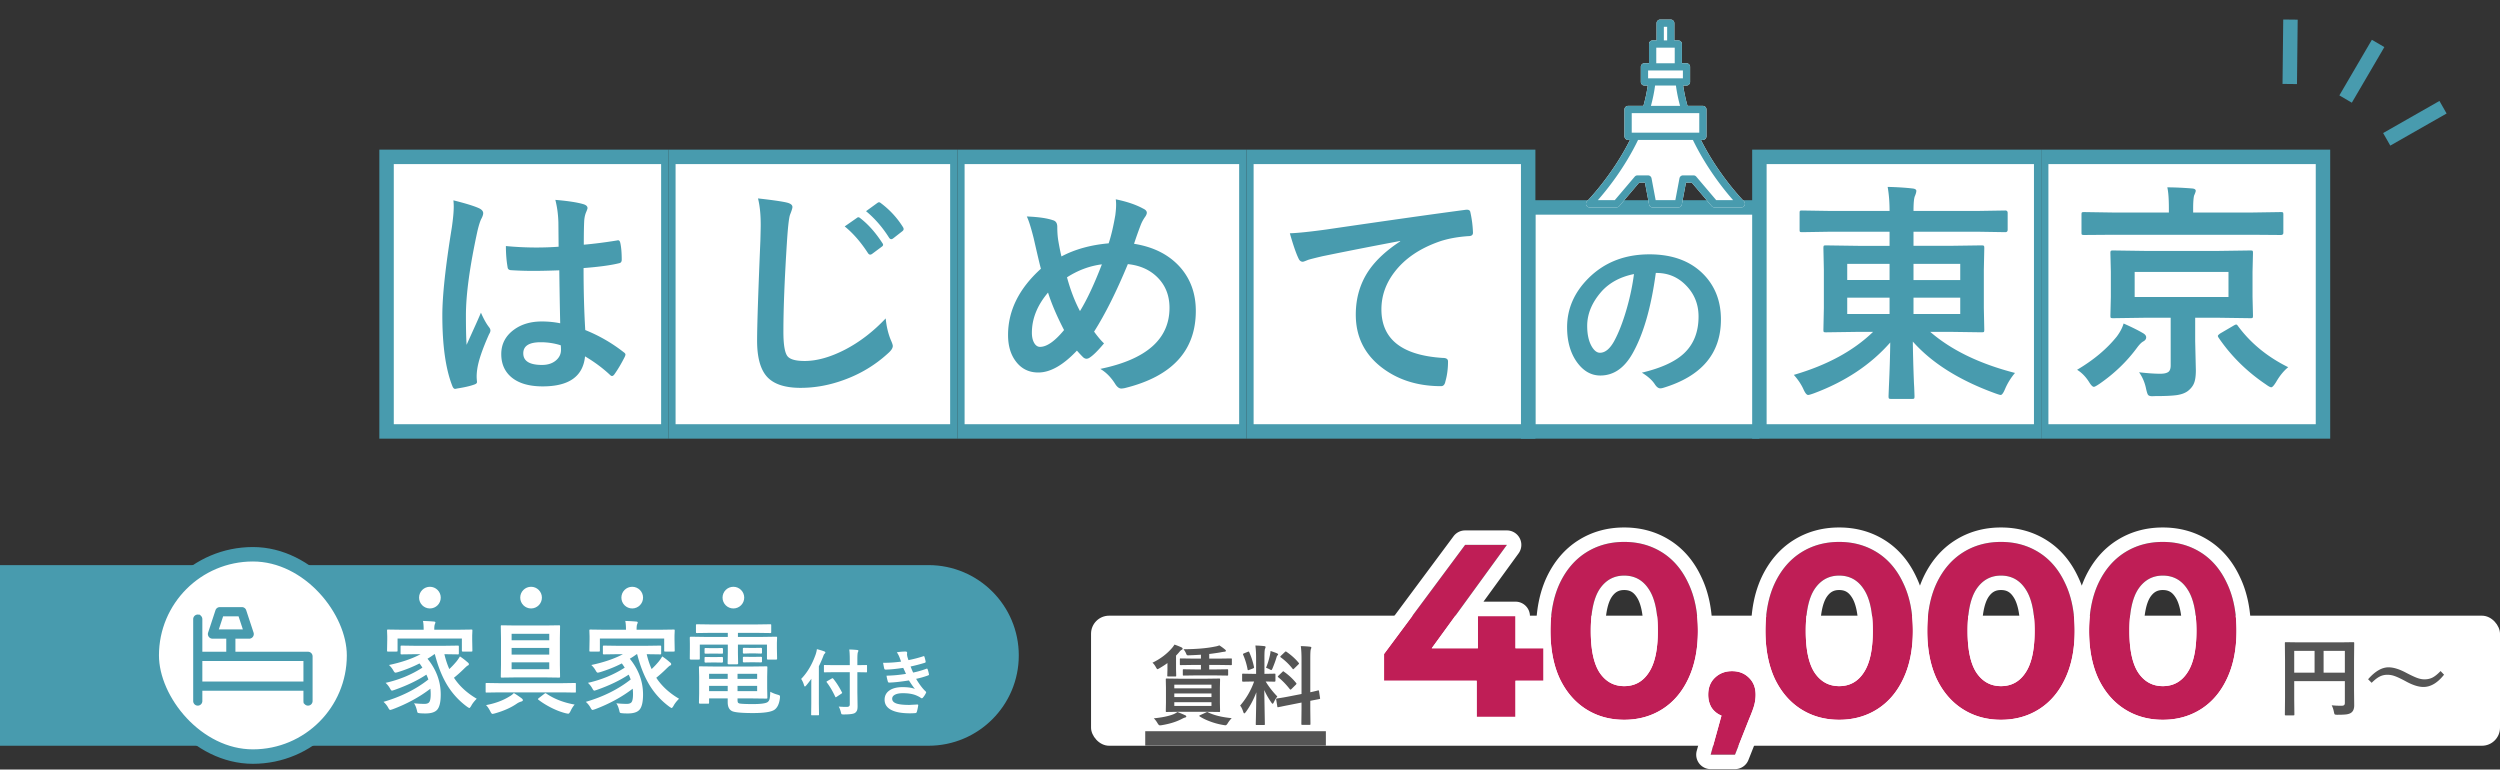 <svg width="692" height="213" viewBox="0 0 692 213" fill="none" xmlns="http://www.w3.org/2000/svg"><rect x="0" y="0" width="692" height="213" fill="#333333" stroke="none"/><rect x="302" y="170.421" width="390" height="36" rx="5" fill="#fff"/><path fill="#555" d="M317 202.4h50v4h-50z"/><path d="M427.24 188.425h-7.752v9.996h-10.744v-9.996h-25.636v-7.412l22.44-30.192h11.56L396.3 179.449h12.784v-8.908h10.404v8.908h7.752v8.976zm22.335 10.812c-3.944 0-7.457-.975-10.54-2.924-3.082-1.95-5.508-4.76-7.276-8.432-1.722-3.718-2.584-8.138-2.584-13.26 0-5.123.862-9.52 2.584-13.192 1.768-3.718 4.194-6.551 7.276-8.5 3.083-1.95 6.596-2.924 10.54-2.924 3.944 0 7.458.974 10.54 2.924 3.083 1.949 5.486 4.782 7.208 8.5 1.768 3.672 2.652 8.069 2.652 13.192 0 5.122-.884 9.542-2.652 13.26-1.722 3.672-4.125 6.482-7.208 8.432-3.082 1.949-6.596 2.924-10.54 2.924zm0-9.316c2.902 0 5.168-1.247 6.8-3.74 1.678-2.494 2.516-6.347 2.516-11.56 0-5.214-.838-9.067-2.516-11.56-1.632-2.494-3.898-3.74-6.8-3.74-2.856 0-5.122 1.246-6.8 3.74-1.632 2.493-2.448 6.346-2.448 11.56 0 5.213.816 9.066 2.448 11.56 1.678 2.493 3.944 3.74 6.8 3.74zm29.853-4.148c1.904 0 3.468.612 4.692 1.836 1.224 1.178 1.836 2.742 1.836 4.692 0 .906-.113 1.813-.34 2.72-.226.906-.725 2.266-1.496 4.08l-3.876 9.792h-6.732l2.992-10.812a5.853 5.853 0 01-2.72-2.176c-.634-1.043-.952-2.244-.952-3.604 0-1.95.612-3.514 1.836-4.692 1.27-1.224 2.856-1.836 4.76-1.836zm29.65 13.464c-3.944 0-7.457-.975-10.54-2.924-3.083-1.95-5.508-4.76-7.276-8.432-1.723-3.718-2.584-8.138-2.584-13.26 0-5.123.861-9.52 2.584-13.192 1.768-3.718 4.193-6.551 7.276-8.5 3.083-1.95 6.596-2.924 10.54-2.924 3.944 0 7.457.974 10.54 2.924 3.083 1.949 5.485 4.782 7.208 8.5 1.768 3.672 2.652 8.069 2.652 13.192 0 5.122-.884 9.542-2.652 13.26-1.723 3.672-4.125 6.482-7.208 8.432-3.083 1.949-6.596 2.924-10.54 2.924zm0-9.316c2.901 0 5.168-1.247 6.8-3.74 1.677-2.494 2.516-6.347 2.516-11.56 0-5.214-.839-9.067-2.516-11.56-1.632-2.494-3.899-3.74-6.8-3.74-2.856 0-5.123 1.246-6.8 3.74-1.632 2.493-2.448 6.346-2.448 11.56 0 5.213.816 9.066 2.448 11.56 1.677 2.493 3.944 3.74 6.8 3.74zm44.792 9.316c-3.944 0-7.457-.975-10.54-2.924-3.082-1.95-5.508-4.76-7.276-8.432-1.722-3.718-2.584-8.138-2.584-13.26 0-5.123.862-9.52 2.584-13.192 1.768-3.718 4.194-6.551 7.276-8.5 3.083-1.95 6.596-2.924 10.54-2.924 3.944 0 7.458.974 10.54 2.924 3.083 1.949 5.486 4.782 7.208 8.5 1.768 3.672 2.652 8.069 2.652 13.192 0 5.122-.884 9.542-2.652 13.26-1.722 3.672-4.125 6.482-7.208 8.432-3.082 1.949-6.596 2.924-10.54 2.924zm0-9.316c2.902 0 5.168-1.247 6.8-3.74 1.678-2.494 2.516-6.347 2.516-11.56 0-5.214-.838-9.067-2.516-11.56-1.632-2.494-3.898-3.74-6.8-3.74-2.856 0-5.122 1.246-6.8 3.74-1.632 2.493-2.448 6.346-2.448 11.56 0 5.213.816 9.066 2.448 11.56 1.678 2.493 3.944 3.74 6.8 3.74zm44.793 9.316c-3.944 0-7.458-.975-10.54-2.924-3.083-1.95-5.508-4.76-7.276-8.432-1.723-3.718-2.584-8.138-2.584-13.26 0-5.123.861-9.52 2.584-13.192 1.768-3.718 4.193-6.551 7.276-8.5 3.082-1.95 6.596-2.924 10.54-2.924 3.944 0 7.457.974 10.54 2.924 3.082 1.949 5.485 4.782 7.208 8.5 1.768 3.672 2.652 8.069 2.652 13.192 0 5.122-.884 9.542-2.652 13.26-1.723 3.672-4.126 6.482-7.208 8.432-3.083 1.949-6.596 2.924-10.54 2.924zm0-9.316c2.901 0 5.168-1.247 6.8-3.74 1.677-2.494 2.516-6.347 2.516-11.56 0-5.214-.839-9.067-2.516-11.56-1.632-2.494-3.899-3.74-6.8-3.74-2.856 0-5.123 1.246-6.8 3.74-1.632 2.493-2.448 6.346-2.448 11.56 0 5.213.816 9.066 2.448 11.56 1.677 2.493 3.944 3.74 6.8 3.74z" fill="#BF1E56"/><path fill-rule="evenodd" clip-rule="evenodd" d="M429.342 191.829a3.98 3.98 0 01-2.102.596h-3.752v5.996a4 4 0 01-4 4h-10.744a4 4 0 01-4-4v-5.996h-21.636a4 4 0 01-4-4v-7.412c0-.86.277-1.696.79-2.386l22.44-30.192a3.998 3.998 0 013.21-1.614h11.56a4.001 4.001 0 013.236 6.352l-9.717 13.368h8.861a4 4 0 014 4v4.908h1.694a56.898 56.898 0 01-.007-.828c0-5.56.934-10.567 2.963-14.891l.009-.019c2.05-4.31 4.95-7.76 8.75-10.163 3.775-2.387 8.041-3.543 12.678-3.543 4.637 0 8.904 1.156 12.678 3.543 3.803 2.405 6.683 5.858 8.687 10.172 2.078 4.328 3.035 9.339 3.035 14.901 0 3.262-.329 6.34-1.019 9.207 1.876-1.389 4.091-2.055 6.472-2.055 2.273 0 4.399.607 6.209 1.895-.649-2.821-.959-5.844-.959-9.047 0-5.56.934-10.567 2.963-14.891l.009-.019c2.049-4.31 4.949-7.76 8.75-10.163 3.774-2.387 8.041-3.543 12.678-3.543 4.637 0 8.903 1.156 12.678 3.543 3.803 2.405 6.682 5.858 8.687 10.172.371.774.707 1.57 1.008 2.388.293-.814.62-1.607.982-2.378l.009-.019c2.05-4.31 4.95-7.76 8.75-10.163 3.775-2.387 8.041-3.543 12.678-3.543 4.637 0 8.904 1.156 12.678 3.543 3.803 2.405 6.683 5.858 8.687 10.172.372.774.708 1.57 1.008 2.388.294-.814.62-1.607.982-2.378l.009-.019c2.05-4.31 4.95-7.76 8.751-10.163 3.774-2.387 8.041-3.543 12.678-3.543 4.636 0 8.903 1.156 12.677 3.543 3.803 2.405 6.683 5.858 8.687 10.172 2.078 4.328 3.036 9.339 3.036 14.901 0 5.572-.961 10.603-3.036 14.97-2.009 4.277-4.892 7.703-8.687 10.103-3.774 2.386-8.041 3.543-12.677 3.543-4.637 0-8.904-1.157-12.678-3.543-3.789-2.396-6.689-5.813-8.742-10.078l-.026-.053a28.647 28.647 0 01-.974-2.383 28.014 28.014 0 01-1.009 2.411c-2.009 4.277-4.891 7.703-8.686 10.103-3.774 2.386-8.041 3.543-12.678 3.543-4.637 0-8.903-1.157-12.678-3.543-3.788-2.396-6.688-5.813-8.742-10.078l-.025-.053a28.308 28.308 0 01-.974-2.383 28.014 28.014 0 01-1.009 2.411c-2.009 4.277-4.891 7.703-8.686 10.103-3.775 2.386-8.041 3.543-12.678 3.543-4.637 0-8.904-1.157-12.678-3.543-2.567-1.623-4.726-3.715-6.49-6.222a15.369 15.369 0 01-.413 2.519c-.305 1.219-.902 2.804-1.676 4.628l-3.857 9.746a4 4 0 01-3.72 2.528h-6.732a4 4 0 01-3.855-5.067l2.221-8.025a9.992 9.992 0 01-1.399-1.643 6.371 6.371 0 01-.112-.173c-.891-1.465-1.37-3.071-1.499-4.741-1.771 2.609-3.972 4.778-6.615 6.45-3.774 2.386-8.041 3.543-12.678 3.543-4.637 0-8.903-1.157-12.678-3.543-3.108-1.966-5.619-4.62-7.555-7.865zm1.898-5.154c.164.41.337.812.519 1.206 1.768 3.672 4.194 6.482 7.276 8.432 3.083 1.949 6.596 2.924 10.54 2.924 3.944 0 7.458-.975 10.54-2.924 3.083-1.95 5.486-4.76 7.208-8.432 1.768-3.718 2.652-8.138 2.652-13.26 0-5.123-.884-9.52-2.652-13.192-1.722-3.718-4.125-6.551-7.208-8.5-3.082-1.95-6.596-2.924-10.54-2.924-3.944 0-7.457.974-10.54 2.924-3.082 1.949-5.508 4.782-7.276 8.5-1.722 3.672-2.584 8.069-2.584 13.192 0 .451.007.897.02 1.337.037 1.204.123 2.368.26 3.491.32 2.633.915 5.041 1.785 7.226zm43.428.934c-1.224 1.178-1.836 2.742-1.836 4.692 0 1.36.318 2.561.952 3.604a5.853 5.853 0 002.72 2.176l-2.992 10.812h6.732l3.876-9.792c.771-1.814 1.27-3.174 1.496-4.08.227-.907.34-1.814.34-2.72 0-1.95-.612-3.514-1.836-4.692-1.224-1.224-2.788-1.836-4.692-1.836-1.904 0-3.49.612-4.76 1.836zm54.806-12.389c-.067 4.869-.949 9.089-2.648 12.661-1.723 3.672-4.125 6.482-7.208 8.432-3.083 1.949-6.596 2.924-10.54 2.924-3.944 0-7.457-.975-10.54-2.924-3.083-1.95-5.508-4.76-7.276-8.432-1.723-3.718-2.584-8.138-2.584-13.26 0-5.123.861-9.52 2.584-13.192 1.768-3.718 4.193-6.551 7.276-8.5 3.083-1.95 6.596-2.924 10.54-2.924 3.944 0 7.457.974 10.54 2.924 3.083 1.949 5.485 4.782 7.208 8.5 1.699 3.528 2.581 7.726 2.648 12.595a39.34 39.34 0 010 1.196zm4-.001c.065 4.869.925 9.09 2.58 12.662 1.768 3.672 4.194 6.482 7.276 8.432 3.083 1.949 6.596 2.924 10.54 2.924 3.944 0 7.458-.975 10.54-2.924 3.083-1.95 5.486-4.76 7.208-8.432 1.699-3.572 2.582-7.792 2.648-12.661a39.605 39.605 0 000-1.196c-.066-4.869-.949-9.067-2.648-12.595-1.722-3.718-4.125-6.551-7.208-8.5-3.082-1.95-6.596-2.924-10.54-2.924-3.944 0-7.457.974-10.54 2.924-3.082 1.949-5.508 4.782-7.276 8.5-1.655 3.528-2.515 7.726-2.58 12.594a59.012 59.012 0 000 1.196zm44.792 0c.065 4.869.925 9.09 2.581 12.662 1.768 3.672 4.193 6.482 7.276 8.432 3.082 1.949 6.596 2.924 10.54 2.924 3.944 0 7.457-.975 10.54-2.924 3.082-1.95 5.485-4.76 7.208-8.432 1.768-3.718 2.652-8.138 2.652-13.26 0-5.123-.884-9.52-2.652-13.192-1.723-3.718-4.126-6.551-7.208-8.5-3.083-1.95-6.596-2.924-10.54-2.924-3.944 0-7.458.974-10.54 2.924-3.083 1.949-5.508 4.782-7.276 8.5-1.656 3.528-2.516 7.726-2.581 12.594a59.157 59.157 0 000 1.196zm-158.778 4.23v-8.908h-10.404v8.908H396.3l20.808-28.628h-11.56l-22.44 30.192v7.412h25.636v9.996h10.744v-9.996h7.752v-8.976h-7.752zm-15.335-4h.931v-1.282l-.931 1.282zm48.875 8.541a1.02 1.02 0 00.028-.042c1.014-1.506 1.835-4.393 1.835-9.327 0-4.935-.821-7.821-1.835-9.328l-.028-.042c-.917-1.401-1.944-1.93-3.453-1.93-1.436 0-2.49.51-3.466 1.951-.987 1.522-1.782 4.424-1.782 9.349s.795 7.827 1.782 9.349c.976 1.44 2.03 1.951 3.466 1.951 1.509 0 2.536-.53 3.453-1.931zm59.503 0l.028-.042c1.013-1.506 1.835-4.393 1.835-9.327 0-4.935-.822-7.821-1.835-9.328l-.017-.025-.011-.017c-.917-1.401-1.945-1.93-3.453-1.93-1.437 0-2.49.51-3.467 1.951-.986 1.522-1.781 4.424-1.781 9.349s.795 7.827 1.781 9.349c.977 1.44 2.03 1.951 3.467 1.951 1.508 0 2.536-.53 3.453-1.931zm-10.253-20.929c1.677-2.494 3.944-3.74 6.8-3.74 2.901 0 5.168 1.246 6.8 3.74 1.677 2.493 2.516 6.346 2.516 11.56 0 5.213-.839 9.066-2.516 11.56-1.632 2.493-3.899 3.74-6.8 3.74-2.856 0-5.123-1.247-6.8-3.74-1.632-2.494-2.448-6.347-2.448-11.56 0-5.214.816-9.067 2.448-11.56zm55.045 20.929l.028-.042c1.014-1.506 1.835-4.393 1.835-9.327 0-4.935-.821-7.821-1.835-9.328l-.028-.042c-.917-1.401-1.944-1.93-3.453-1.93-1.436 0-2.49.51-3.466 1.951-.987 1.522-1.782 4.424-1.782 9.349s.795 7.826 1.782 9.348c.976 1.441 2.03 1.952 3.466 1.952 1.509 0 2.536-.53 3.453-1.931zm-10.253-20.929c1.678-2.494 3.944-3.74 6.8-3.74 2.902 0 5.168 1.246 6.8 3.74 1.678 2.493 2.516 6.346 2.516 11.56 0 5.213-.838 9.066-2.516 11.56-1.632 2.493-3.898 3.74-6.8 3.74-2.856 0-5.122-1.247-6.8-3.74-1.632-2.494-2.448-6.347-2.448-11.56 0-5.214.816-9.067 2.448-11.56zm55.055 20.915l.019-.028c1.013-1.506 1.835-4.393 1.835-9.327 0-4.935-.822-7.821-1.835-9.328-.01-.013-.019-.028-.028-.042-.917-1.401-1.945-1.93-3.453-1.93-1.437 0-2.491.51-3.467 1.951-.986 1.522-1.781 4.424-1.781 9.349s.795 7.826 1.781 9.348c.976 1.441 2.03 1.952 3.467 1.952 1.508 0 2.536-.53 3.453-1.931l.009-.014zm-10.262-20.915c1.677-2.494 3.944-3.74 6.8-3.74 2.901 0 5.168 1.246 6.8 3.74 1.677 2.493 2.516 6.346 2.516 11.56 0 5.213-.839 9.066-2.516 11.56-1.632 2.493-3.899 3.74-6.8 3.74-2.856 0-5.123-1.247-6.8-3.74-1.632-2.494-2.448-6.347-2.448-11.56 0-5.214.816-9.067 2.448-11.56zm-135.488 23.12c-1.632 2.493-3.898 3.74-6.8 3.74-2.856 0-5.122-1.247-6.8-3.74-1.632-2.494-2.448-6.347-2.448-11.56 0-5.214.816-9.067 2.448-11.56 1.678-2.494 3.944-3.74 6.8-3.74 2.902 0 5.168 1.246 6.8 3.74 1.678 2.493 2.516 6.346 2.516 11.56 0 5.213-.838 9.066-2.516 11.56z" fill="#fff"/><path d="M645.41 195.225c.836.086 1.738.129 2.707.129.375 0 .629-.07.762-.211.117-.117.176-.32.176-.609v-6h-14.016v5.109l.047 4.102c0 .133-.02.211-.059.234-.031.024-.105.036-.222.036h-2.098c-.117 0-.191-.016-.223-.047-.023-.024-.035-.098-.035-.223l.047-4.699v-10.278l-.047-4.722c0-.141.016-.227.047-.258.031-.023.106-.035.223-.035l3.258.047h12.164l3.234-.047c.133 0 .211.019.234.058.024.032.036.11.036.235l-.047 4.816v8.215l.047 4.16c0 .922-.258 1.586-.774 1.992-.312.25-.758.418-1.336.504-.555.078-1.41.117-2.566.117-.407 0-.649-.043-.727-.128-.07-.071-.14-.286-.211-.645-.14-.711-.347-1.328-.621-1.852zm3.645-15.07h-5.883v6.047h5.883v-6.047zm-14.016 6.047h5.637v-6.047h-5.637v6.047zm26.109-1.488c1.368 0 2.993.504 4.875 1.511 1.375.719 2.418 1.204 3.129 1.454.688.242 1.332.363 1.934.363.859 0 1.617-.172 2.273-.516.664-.351 1.395-.945 2.192-1.781l.961 1.008c-1.789 2.265-3.692 3.398-5.707 3.398-1.36 0-2.985-.519-4.875-1.558-1.328-.719-2.356-1.203-3.082-1.453a5.939 5.939 0 00-1.981-.364c-.82 0-1.555.172-2.203.516-.641.328-1.371.898-2.191 1.711l-.985-.985c1.922-2.203 3.809-3.304 5.66-3.304zm-327.007 3.152l3.316-.047c.125 0 .199.016.223.047.023.031.035.102.035.211l-.047 2.355v4.032l.047 2.355c0 .117-.016.192-.047.223-.023.023-.094.035-.211.035l-3.316-.047h-7.852l-3.328.047c-.133 0-.211-.016-.234-.047-.024-.031-.036-.101-.036-.211l.047-2.355v-4.032l-.047-2.355c0-.125.016-.199.047-.223.032-.023.106-.035.223-.035l3.328.047h7.852zm1.195 7.535v-1.031h-10.289v1.031h10.289zm-10.289-2.449h10.289v-1.008h-10.289v1.008zm0-3.434v1.008h10.289v-1.008h-10.289zm5.742-2.566l-3.129.047c-.125 0-.199-.02-.222-.059-.024-.031-.036-.105-.036-.222v-1.196c0-.132.016-.211.047-.234.031-.023.102-.035.211-.035l3.129.047h1.629v-1.243h-2.309l-3.257.047c-.125 0-.204-.015-.235-.047-.023-.031-.035-.101-.035-.21v-1.336c0-.125.016-.2.047-.223.031-.023.105-.035.223-.035l3.257.047h2.309v-1.078a91.136 91.136 0 01-3.223.164c-.133.007-.23.011-.293.011-.195 0-.324-.035-.386-.105-.047-.047-.114-.176-.2-.387a4.267 4.267 0 00-.726-1.195c3.562-.024 6.441-.266 8.637-.727.476-.07.902-.187 1.277-.351.594.375 1.129.765 1.605 1.172.149.125.223.238.223.339 0 .149-.152.235-.457.258-.25.024-.57.074-.961.153-.68.132-1.746.289-3.199.468v1.278h2.765l3.235-.047c.133 0 .211.015.234.047.024.031.035.101.035.211v1.336c0 .125-.015.199-.046.222-.032.024-.106.035-.223.035l-3.235-.047h-2.765v1.243h1.851l3.118-.047c.132 0 .211.015.234.047.023.031.035.105.035.222v1.196c0 .132-.015.214-.047.246-.031.023-.105.035-.222.035l-3.118-.047h-5.777zm-5.695-8.531c.648.219 1.289.472 1.922.761.226.11.339.239.339.387 0 .125-.128.246-.386.363-.117.055-.332.278-.645.668-.25.29-.515.579-.797.868v3.761l.047 1.735c0 .133-.015.215-.047.246-.031.023-.101.035-.211.035h-1.921c-.141 0-.227-.016-.258-.047-.024-.031-.035-.109-.035-.234l.046-1.535v-1.899c-.64.477-1.375.953-2.203 1.43-.304.18-.488.269-.55.269-.102 0-.254-.191-.457-.574-.297-.539-.61-.945-.938-1.219 2.172-1.046 3.98-2.41 5.426-4.089.219-.25.441-.559.668-.926zm.82 18.668a28.36 28.36 0 012.109.879c.227.093.34.214.34.363 0 .141-.121.238-.363.293-.172.031-.5.176-.984.433-1.524.774-3.348 1.333-5.473 1.676a2.31 2.31 0 01-.504.047c-.172 0-.363-.168-.574-.504-.375-.648-.742-1.129-1.102-1.441 2.297-.227 4.106-.602 5.426-1.125.375-.149.75-.356 1.125-.621zm8.496.093c1.594.797 3.77 1.333 6.528 1.606-.43.43-.813.926-1.149 1.488-.203.321-.394.481-.574.481-.11 0-.297-.024-.563-.071a19.54 19.54 0 01-3.656-.972c-1.141-.422-2.101-.883-2.883-1.383-.101-.063-.152-.121-.152-.176 0-.062.086-.133.258-.211l1.617-.738c.148-.078.254-.117.316-.117.055 0 .141.031.258.093zm13.078-18.503c.867.023 1.68.078 2.438.164.258.023.386.105.386.246 0 .109-.05.277-.152.504-.109.218-.164 1.023-.164 2.414v4.511h.188l2.589-.046c.133 0 .211.015.235.046.023.032.035.106.035.223v1.699c0 .164-.09.246-.27.246l-2.437-.046a22.792 22.792 0 003.234 4.148c-.343.414-.664.941-.961 1.582-.14.289-.254.434-.339.434-.086 0-.211-.122-.375-.364-.813-1.172-1.461-2.316-1.946-3.433l.164 9.41c0 .125-.019.203-.058.234-.032.024-.106.035-.223.035h-1.98c-.125 0-.2-.015-.223-.046-.024-.032-.035-.106-.035-.223a671.486 671.486 0 00.164-8.801c-.75 2.008-1.719 3.828-2.906 5.461-.204.258-.348.387-.434.387-.102 0-.195-.137-.281-.41-.258-.789-.547-1.372-.867-1.747a20.693 20.693 0 003.867-6.667h-.434l-2.613.046c-.18 0-.27-.082-.27-.246v-1.699c0-.133.016-.211.047-.234.031-.024.106-.035.223-.035l2.613.046h.985v-4.453c0-1.297-.067-2.425-.2-3.386zm9.106 14.132l3.668-.714v-9.61c0-1.515-.067-2.73-.2-3.644.938.023 1.79.078 2.555.164.242.031.363.121.363.269 0 .063-.05.223-.152.481-.094.226-.14 1.113-.14 2.66v9.199a40.281 40.281 0 001.582-.363c.078-.016.21-.051.398-.106.086-.015.144-.027.176-.035a.671.671 0 01.129-.023c.062 0 .109.086.14.258l.282 1.875c.007.062.011.101.011.117 0 .086-.082.14-.246.164a14.81 14.81 0 01-.762.152c-.554.102-1.125.211-1.71.328v2.239l.046 4.148c0 .125-.015.203-.046.234-.032.024-.106.036-.223.036h-1.992c-.125 0-.2-.02-.223-.059-.023-.024-.035-.094-.035-.211l.047-4.125v-1.781l-3.293.656c-.899.172-1.676.328-2.332.469a13.496 13.496 0 00-.762.152.781.781 0 01-.152.024c-.094 0-.149-.071-.164-.211l-.305-1.899a.967.967 0 01-.024-.164c0-.07.079-.121.235-.152.039-.008.191-.032.457-.071a52.853 52.853 0 002.672-.457zm-1.16-6.855a16.053 16.053 0 013.316 3.07c.078.102.117.176.117.223 0 .055-.062.148-.187.281l-1.184 1.172c-.133.125-.226.188-.281.188-.047 0-.113-.047-.199-.141-1.032-1.313-2.086-2.399-3.164-3.258-.11-.117-.164-.184-.164-.199 0-.047.062-.133.187-.258l1.102-1.055c.109-.117.183-.175.222-.175.039 0 .117.05.235.152zm.644-5.555c1.399.977 2.527 1.996 3.387 3.059.07.07.105.137.105.199 0 .063-.058.148-.175.258l-1.149 1.125c-.148.14-.246.211-.293.211-.047 0-.101-.047-.164-.141a16.439 16.439 0 00-3.269-3.152c-.086-.055-.129-.113-.129-.176 0-.078.058-.168.175-.269l1.055-1.008c.141-.125.231-.188.27-.188.047 0 .109.028.187.082zm-5.637 4.442c.477-1.18.844-2.387 1.102-3.621.078-.375.129-.719.152-1.032.953.321 1.559.543 1.817.668.179.094.269.192.269.293 0 .11-.047.188-.14.235-.118.078-.215.257-.293.539-.25.859-.618 1.875-1.102 3.047-.141.335-.262.503-.363.503-.078 0-.238-.074-.481-.222a6.707 6.707 0 00-.961-.41zm-4.629-4.266a19.843 19.843 0 011.29 4.031.532.532 0 01.023.129c0 .117-.109.219-.328.305l-1.031.387a1.167 1.167 0 01-.293.082c-.071 0-.118-.079-.141-.235a18.484 18.484 0 00-1.219-4.008.543.543 0 01-.047-.187c0-.086.102-.168.305-.246l1.008-.41a.708.708 0 01.234-.071c.063 0 .129.075.199.223z" fill="#555"/><path d="M282 181.421c0 13.807-11.193 25-25 25H0v-50h257c13.807 0 25 11.193 25 25z" fill="#489BAE"/><path d="M106.148 194.272c4.84-1.412 8.983-3.477 12.428-6.193-.219-.592-.405-1.039-.56-1.34-2.425 1.604-5.373 3.017-8.846 4.238-.392.128-.615.192-.67.192-.146 0-.324-.196-.533-.588a6.221 6.221 0 00-1.231-1.572c3.692-.821 7.087-2.22 10.186-4.198-.328-.528-.597-.92-.807-1.175-1.814.938-3.819 1.745-6.015 2.42-.319.091-.534.136-.643.136-.155 0-.324-.155-.506-.465a6.163 6.163 0 00-1.285-1.654c3.491-.738 6.412-1.736 8.764-2.994h-1.463l-3.746.055c-.164 0-.265-.023-.301-.069-.027-.036-.041-.123-.041-.259v-1.764c0-.164.023-.264.068-.301.037-.027.128-.041.274-.041l3.746.055h7.957l3.773-.055c.146 0 .237.018.274.055.027.045.041.141.041.287v1.764c0 .154-.019.25-.055.287-.036.027-.123.041-.26.041l-3.691-.055c.374 1.559.829 2.93 1.367 4.115a22.812 22.812 0 001.736-1.818c.374-.41.775-.971 1.203-1.682a18.609 18.609 0 012.051 1.572c.283.201.424.388.424.561 0 .201-.123.342-.369.424-.119.045-.529.415-1.23 1.107a35.712 35.712 0 01-2.53 2.242c1.495 2.288 3.596 4.225 6.303 5.811-.684.684-1.185 1.326-1.504 1.928-.246.428-.433.642-.561.642-.045 0-.241-.114-.587-.341a20.864 20.864 0 01-5.92-6.686c-1.222-2.169-2.229-4.794-3.022-7.875h-.137c-.601.447-1.235.866-1.9 1.258 2.443 2.998 3.664 6.303 3.664 9.912 0 2.096-.342 3.514-1.025 4.252-.611.656-1.677.984-3.199.984-.638 0-1.126-.018-1.463-.054-.392-.028-.625-.082-.698-.165-.063-.063-.127-.259-.191-.587-.219-.894-.492-1.564-.82-2.01.984.109 1.955.164 2.912.164.674 0 1.125-.182 1.353-.547.237-.383.356-1.098.356-2.146 0-.529-.028-1.03-.082-1.504-3.045 2.324-6.526 4.22-10.446 5.687-.392.128-.615.192-.67.192-.164 0-.35-.206-.56-.616a5.742 5.742 0 00-1.313-1.627zm20.604-19.961l3.705-.054c.146 0 .232.018.26.054.027.037.041.123.041.26l-.055 1.34v1.148l.055 2.995c0 .145-.018.232-.055.259-.036.028-.118.041-.246.041h-2.297c-.155 0-.246-.018-.273-.054-.028-.037-.041-.119-.041-.246v-3.309h-17.801v3.309c0 .145-.018.232-.055.259-.036.028-.123.041-.26.041h-2.296c-.146 0-.233-.018-.26-.054-.028-.037-.041-.119-.041-.246l.055-2.995v-.929l-.055-1.559c0-.155.018-.246.055-.273.036-.028.118-.041.246-.041l3.705.054h6.125v-.054c0-1.039-.064-1.832-.192-2.379 1.048.027 2.056.082 3.022.164.282.027.424.109.424.246 0 .082-.06.269-.178.561-.091.255-.137.724-.137 1.408v.054h6.549zm24.186-1.175l3.787-.055c.145 0 .232.018.259.055.028.036.041.118.041.246l-.054 3.254v7.369l.054 3.213c0 .155-.018.25-.054.287-.028.036-.11.054-.246.054l-3.787-.054h-8.204l-3.814.054c-.146 0-.232-.018-.26-.054-.027-.046-.041-.142-.041-.287l.055-3.213v-7.369l-.055-3.254c0-.146.018-.233.055-.26.036-.027.118-.041.246-.041l3.814.055h8.204zm1.093 12.099v-1.9h-10.418v1.9h10.418zm-10.418-4.033h10.418v-1.846h-10.418v1.846zm10.418-5.77h-10.418v1.792h10.418v-1.792zm-13.836 16.215l-3.5.055c-.136 0-.218-.018-.246-.055-.018-.027-.027-.109-.027-.246v-2.051c0-.145.014-.232.041-.259.027-.028.105-.041.232-.041l3.5.054h17.418l3.5-.054c.146 0 .233.018.26.054.018.028.027.11.027.246v2.051c0 .146-.013.233-.041.26-.027.027-.109.041-.246.041l-3.5-.055h-17.418zm13.057.356c2.178 1.476 4.781 2.484 7.807 3.021a7.636 7.636 0 00-1.121 1.778c-.247.501-.461.752-.643.752-.055 0-.269-.037-.643-.11-1.358-.328-2.802-.888-4.334-1.681-1.239-.648-2.324-1.331-3.254-2.051-.109-.082-.164-.146-.164-.192 0-.054.092-.159.274-.314l1.49-1.149c.146-.118.255-.177.328-.177.064 0 .151.041.26.123zm-9.023-.164c.601.355 1.294.82 2.078 1.394.282.21.423.397.423.561 0 .182-.15.314-.451.396a4.31 4.31 0 00-1.121.506c-1.631 1.149-3.691 2.074-6.179 2.776-.347.091-.566.136-.657.136-.182 0-.387-.241-.615-.724-.41-.793-.802-1.363-1.176-1.709 2.552-.474 4.744-1.29 6.576-2.448a4.496 4.496 0 001.122-.888zm19.919 2.433c4.84-1.412 8.983-3.477 12.428-6.193-.219-.592-.405-1.039-.56-1.34-2.425 1.604-5.373 3.017-8.846 4.238-.392.128-.615.192-.67.192-.146 0-.324-.196-.533-.588a6.221 6.221 0 00-1.231-1.572c3.692-.821 7.087-2.22 10.186-4.198-.328-.528-.597-.92-.807-1.175-1.814.938-3.819 1.745-6.015 2.42-.319.091-.534.136-.643.136-.155 0-.324-.155-.506-.465a6.163 6.163 0 00-1.285-1.654c3.491-.738 6.412-1.736 8.764-2.994h-1.463l-3.746.055c-.164 0-.265-.023-.301-.069-.027-.036-.041-.123-.041-.259v-1.764c0-.164.023-.264.068-.301.037-.027.128-.041.274-.041l3.746.055h7.957l3.773-.055c.146 0 .237.018.274.055.027.045.041.141.041.287v1.764c0 .154-.019.25-.055.287-.036.027-.123.041-.26.041l-3.691-.055c.374 1.559.829 2.93 1.367 4.115a22.812 22.812 0 001.736-1.818c.374-.41.775-.971 1.203-1.682a18.609 18.609 0 012.051 1.572c.283.201.424.388.424.561 0 .201-.123.342-.369.424-.119.045-.529.415-1.23 1.107a35.712 35.712 0 01-2.53 2.242c1.495 2.288 3.596 4.225 6.303 5.811-.684.684-1.185 1.326-1.504 1.928-.246.428-.433.642-.561.642-.045 0-.241-.114-.587-.341a20.864 20.864 0 01-5.92-6.686c-1.222-2.169-2.229-4.794-3.022-7.875h-.137c-.601.447-1.235.866-1.9 1.258 2.443 2.998 3.664 6.303 3.664 9.912 0 2.096-.342 3.514-1.025 4.252-.611.656-1.677.984-3.199.984-.638 0-1.126-.018-1.463-.054-.392-.028-.625-.082-.698-.165-.063-.063-.127-.259-.191-.587-.219-.894-.492-1.564-.82-2.01.984.109 1.955.164 2.912.164.674 0 1.125-.182 1.353-.547.237-.383.356-1.098.356-2.146 0-.529-.028-1.03-.082-1.504-3.045 2.324-6.526 4.22-10.446 5.687-.392.128-.615.192-.67.192-.164 0-.35-.206-.56-.616a5.742 5.742 0 00-1.313-1.627zm20.604-19.961l3.705-.054c.146 0 .232.018.26.054.027.037.041.123.041.26l-.055 1.34v1.148l.055 2.995c0 .145-.018.232-.055.259-.036.028-.118.041-.246.041h-2.297c-.155 0-.246-.018-.273-.054-.028-.037-.041-.119-.041-.246v-3.309h-17.801v3.309c0 .145-.018.232-.055.259-.036.028-.123.041-.26.041h-2.296c-.146 0-.233-.018-.26-.054-.028-.037-.041-.119-.041-.246l.055-2.995v-.929l-.055-1.559c0-.155.018-.246.055-.273.036-.028.118-.041.246-.041l3.705.054h6.125v-.054c0-1.039-.064-1.832-.192-2.379 1.048.027 2.056.082 3.022.164.282.027.424.109.424.246 0 .082-.06.269-.178.561-.091.255-.137.724-.137 1.408v.054h6.549zm24.951 10.186l4.389-.055c.155 0 .246.023.273.069.028.036.041.123.041.259l-.054 2.557v3.186l.054 2.556c0 .137-.018.224-.054.26-.028.027-.114.041-.26.041l-4.389-.055h-3.555v.424c0 .374.046.624.137.752.073.091.205.169.397.233.574.109 1.813.164 3.718.164 2.261 0 3.633-.196 4.116-.588.255-.21.423-.483.505-.821.092-.373.155-1.043.192-2.009a8.895 8.895 0 001.996.806c.319.091.515.169.588.233.073.063.109.182.109.355 0 .073-.009.205-.027.397-.191 1.604-.72 2.688-1.586 3.254-.93.574-2.876.861-5.838.861-2.862 0-4.73-.151-5.605-.451-.948-.338-1.422-1.194-1.422-2.571v-1.039h-5.155v1.149c0 .146-.018.237-.054.273-.028.028-.114.041-.26.041h-2.215c-.182 0-.273-.105-.273-.314l.054-2.571v-4.511l-.054-2.612c0-.155.018-.25.054-.287.028-.027.101-.041.219-.041l4.211.055h9.748zm1.873 6.809v-1.463h-5.428v1.463h5.428zm0-4.799h-5.428v1.408h5.428v-1.408zm-13.303 4.799h5.155v-1.463h-5.155v1.463zm0-3.391h5.155v-1.408h-5.155v1.408zm.506-12.742l-3.8.054c-.165 0-.265-.018-.301-.054-.028-.037-.041-.119-.041-.246v-1.832c0-.146.023-.233.068-.26.037-.028.128-.041.274-.041l3.8.055h12.551l3.842-.055c.146 0 .232.018.26.055.027.036.041.118.041.246v1.832c0 .145-.019.232-.055.259-.036.028-.119.041-.246.041l-3.842-.054h-5.072v1.121h6.863l3.664-.055c.155 0 .246.018.274.055.027.036.041.123.041.26l-.055 1.394v1.463l.055 2.857c0 .146-.019.233-.055.26-.037.028-.123.041-.26.041h-2.174c-.155 0-.246-.018-.273-.054-.027-.037-.041-.119-.041-.247v-3.841h-8.039v2.379l.054 2.802c0 .183-.1.274-.3.274h-2.297c-.21 0-.315-.091-.315-.274l.055-2.802v-2.379h-7.752v3.841c0 .146-.018.233-.055.26-.036.028-.123.041-.259.041h-2.174c-.192 0-.287-.1-.287-.301l.027-2.857v-1.23l-.027-1.627c0-.21.091-.315.273-.315l3.678.055h6.576v-1.121h-4.676zm13.836 4.142c.201 0 .301.087.301.26v1.094c0 .164-.1.246-.301.246l-1.654-.055h-1.367l-1.655.055c-.209 0-.314-.091-.314-.274v-1.093c0-.155.105-.233.314-.233l1.655.028h1.367l1.654-.028zm0 2.475c.201 0 .301.082.301.246v1.094c0 .146-.1.219-.301.219l-1.654-.028h-1.367l-1.655.028c-.209 0-.314-.073-.314-.219v-1.121c0-.146.105-.219.314-.219l1.655.027h1.367l1.654-.027zm-10.814-2.42c.209 0 .314.087.314.26v1.121c0 .127-.105.191-.314.191l-1.559-.027h-1.353l-1.559.027c-.21 0-.314-.073-.314-.218v-1.122c0-.155.104-.232.314-.232l1.559.041h1.353l1.559-.041zm0 2.475c.209 0 .314.082.314.246v1.066c0 .164-.105.246-.314.246l-1.559-.027h-1.353l-1.559.027c-.21 0-.314-.082-.314-.246v-1.094c0-.145.104-.218.314-.218l1.559.027h1.353l1.559-.027zM231 186.059l-2.725.04c-.104 0-.166-.014-.185-.04-.02-.026-.029-.084-.029-.175v-1.582c0-.111.013-.176.039-.196.026-.019.084-.029.175-.029l2.725.039h4.219v-1.504c0-1.269-.049-2.213-.147-2.832.834.02 1.569.065 2.207.137.215.019.323.091.323.215 0 .078-.049.224-.147.439-.091.228-.137.889-.137 1.983v1.562l2.461-.039c.104 0 .166.013.186.039.019.026.029.088.029.186v1.582c0 .104-.013.166-.039.185-.026.02-.085.03-.176.03l-2.461-.04v5.538l.059 3.847c0 .541-.052.941-.156 1.201a1.652 1.652 0 01-.508.655c-.378.306-1.442.459-3.193.459-.326 0-.521-.033-.586-.098-.052-.052-.111-.225-.176-.518-.176-.69-.378-1.211-.606-1.562a24.74 24.74 0 001.953.088c.137 0 .254-.003.352-.01.508 0 .762-.221.762-.664v-8.936H231zm-9.238 1.866c1.692-1.732 3.034-4.001 4.023-6.807.169-.521.28-.999.332-1.436.873.222 1.546.427 2.022.616.215.078.322.179.322.302 0 .111-.075.232-.225.362-.13.11-.263.377-.4.801a33.39 33.39 0 01-1.172 2.656v10.322l.039 3.018c0 .104-.013.169-.039.195-.026.02-.088.029-.185.029h-1.739c-.104 0-.166-.013-.185-.039-.02-.026-.03-.088-.03-.185l.039-3.018V190.2c0-1.003.007-1.774.02-2.314-.417.605-.898 1.23-1.445 1.875-.15.175-.264.263-.342.263-.078 0-.156-.107-.235-.322a6.012 6.012 0 00-.8-1.777zm7.09.957c-.053-.072-.079-.124-.079-.157 0-.045.075-.113.225-.205l1.26-.722a.404.404 0 01.176-.069c.045 0 .114.043.205.127.885 1.094 1.692 2.364 2.422 3.809a.262.262 0 01.048.127c0 .058-.078.133-.234.224l-1.299.87c-.124.078-.205.117-.244.117-.046 0-.098-.062-.156-.186-.742-1.575-1.517-2.887-2.324-3.935zm20.566-5.742a29.02 29.02 0 00-.479-1.299c-.221-.528-.455-.954-.703-1.28a14.43 14.43 0 012.422-.214c.293 0 .44.12.44.361l-.039.381c0 .104.026.302.078.595.104.372.211.717.322 1.036a34.362 34.362 0 004.082-1.055.438.438 0 01.166-.049c.078 0 .133.049.166.147.137.416.251.862.342 1.337.006.027.01.049.01.069 0 .15-.082.247-.245.293a46.611 46.611 0 01-3.925 1.025c.188.508.423 1.068.703 1.68a24.515 24.515 0 003.642-1.045.449.449 0 01.176-.049c.085 0 .147.059.186.176.123.306.244.745.361 1.318.013.059.02.108.02.147 0 .091-.062.163-.186.215-1.029.39-2.155.716-3.379.976.931 1.556 1.804 2.708 2.617 3.457.111.098.166.186.166.264a.52.52 0 01-.068.215 5.749 5.749 0 01-.82 1.25c-.111.13-.215.195-.313.195-.071 0-.166-.039-.283-.117-.228-.182-.622-.397-1.182-.645-.989-.429-2.243-.644-3.759-.644-.997 0-1.762.153-2.295.459-.456.267-.684.621-.684 1.064 0 .664.466 1.13 1.397 1.397.748.215 1.871.322 3.369.322l2.197-.117c.163 0 .244.068.244.205v.058c-.13.795-.264 1.4-.4 1.817-.059.182-.199.283-.42.303-.462.039-.944.058-1.446.058-2.454 0-4.28-.364-5.478-1.094-1.042-.631-1.563-1.52-1.563-2.666 0-1.152.495-2.041 1.485-2.666.872-.546 2.031-.82 3.476-.82 1.511 0 2.657.169 3.438.508-.449-.534-1.003-1.322-1.66-2.363-2.344.364-4.17.563-5.479.595-.182 0-.303-.094-.361-.283-.189-.638-.309-1.182-.361-1.631a37.537 37.537 0 005.38-.498l-.38-.84a61.575 61.575 0 00-.381-.82c-1.999.3-3.617.459-4.854.479-.228 0-.361-.095-.4-.284-.046-.156-.153-.69-.322-1.601 1.516.019 3.177-.088 4.98-.322z" fill="#fff"/><circle cx="119" cy="165.421" r="3" fill="#fff"/><circle cx="147" cy="165.421" r="3" fill="#fff"/><circle cx="175" cy="165.421" r="3" fill="#fff"/><circle cx="203" cy="165.421" r="3" fill="#fff"/><rect x="42" y="153.421" width="56" height="56" rx="28" fill="#fff" stroke="#489BAE" stroke-width="4"/><mask id="mask0_1501_21180" style="mask-type:alpha" maskUnits="userSpaceOnUse" x="49" y="160" width="42" height="43"><path fill="#D9D9D9" d="M49 160.421h42v42H49z"/></mask><g mask="url(#mask0_1501_21180)"><path d="M85.257 180.653H64.914v-4.119h4.068a1.012 1.012 0 00.826-.428 1.034 1.034 0 00.14-.927L67.913 169a1.011 1.011 0 00-.965-.704h-6.103a1.01 1.01 0 00-.595.194 1.028 1.028 0 00-.37.51l-2.035 6.179a1.04 1.04 0 00.14.927 1.013 1.013 0 00.825.428h4.07v4.119h-7.121v-9.268c0-.273-.107-.535-.298-.728a1.012 1.012 0 00-.72-.302c-.269 0-.528.109-.718.302a1.035 1.035 0 00-.298.728v22.656c0 .273.107.535.297.728a1.012 1.012 0 001.439 0 1.04 1.04 0 00.298-.728v-3.089H84.24v3.089c0 .273.107.535.298.728a1.012 1.012 0 001.438 0c.191-.193.299-.455.299-.728v-12.358a1.042 1.042 0 00-.298-.728 1.014 1.014 0 00-.72-.302zm-23.679-10.298h4.637l1.356 4.12h-7.35l1.357-4.12zm-5.819 18.537v-6.179H84.24v6.179H55.76z" fill="#489BAE" stroke="#489BAE" stroke-width=".5"/></g><path d="M105 41.42h80v80.001h-80v-80z" fill="#489BAE"/><path d="M109 45.42h74v72.001h-74v-72z" fill="#fff"/><path d="M185 41.42h80v80.001h-80v-80z" fill="#489BAE"/><path d="M187 45.42h76v72.001h-76v-72z" fill="#fff"/><path d="M265 41.42h80v80.001h-80v-80z" fill="#489BAE"/><path d="M267 45.42h76v72.001h-76v-72z" fill="#fff"/><path d="M485 41.42h80v80.001h-80v-80z" fill="#489BAE"/><path d="M489 45.42h74v72.001h-74v-72z" fill="#fff"/><path d="M421 55.42h66v66.001h-66v-66z" fill="#489BAE"/><path d="M425 59.42h60v58.001h-60v-58z" fill="#fff"/><path d="M345 41.42h80v80.001h-80v-80z" fill="#489BAE"/><path d="M347 45.42h74v72.001h-74v-72z" fill="#fff"/><path d="M565 41.42h80v80.001h-80v-80z" fill="#489BAE"/><path d="M567 45.42h74v72.001h-74v-72z" fill="#fff"/><path d="M593.688 69.452h20.406l8.812-.125c.354 0 .563.042.625.125.063.083.094.281.094.594l-.125 5.156v7l.125 5.156c0 .334-.042.542-.125.625-.062.063-.26.094-.594.094l-8.812-.125h-6.469v6.469l.187 8.062c0 1.563-.166 2.75-.5 3.563-.291.75-.812 1.437-1.562 2.062-.75.625-1.802 1.042-3.156 1.25-1.271.188-3.282.282-6.032.282l-.843.031c-.584 0-.969-.136-1.157-.406-.145-.209-.312-.719-.5-1.532-.354-1.791-1.01-3.354-1.968-4.687 2.354.271 4.312.406 5.875.406 1.146 0 1.937-.208 2.375-.625.333-.354.5-.917.5-1.687V87.952h-7.156l-8.75.125c-.376 0-.605-.042-.688-.125-.062-.083-.094-.281-.094-.594l.125-5.156v-7l-.125-5.156c0-.354.052-.563.156-.625.084-.063.292-.094.626-.094l8.75.125zm23.156 12.75v-6.938h-25.969v6.938h25.969zm-31.782-17.219l-8.156.063c-.354 0-.573-.042-.656-.125-.062-.063-.094-.23-.094-.5v-5.032c0-.333.042-.53.125-.593.104-.063.313-.094.625-.094l8.156.125h15.282v-1.094c0-2.729-.146-4.687-.438-5.875 1.979 0 4.282.104 6.906.313.646.062.969.281.969.656 0 .188-.156.635-.469 1.344-.166.75-.25 1.958-.25 3.625v1.031h16.126l8.124-.125c.334 0 .542.042.626.125.062.083.093.27.093.563v5.03c0 .417-.239.626-.719.626l-8.124-.063h-38.126zm48.313 36.657c-1.229 1-2.344 2.364-3.344 4.093-.604.979-1.052 1.469-1.343 1.469-.271 0-.761-.26-1.469-.781-5.292-3.563-9.667-7.886-13.125-12.969-.125-.188-.188-.344-.188-.469 0-.146.219-.375.656-.687l3.688-2.157c.354-.208.594-.312.719-.312.166 0 .354.167.562.5 3.5 4.708 8.115 8.48 13.844 11.313zm-58.437.718c4.583-2.708 8.25-5.781 11-9.219.916-1.229 1.541-2.427 1.874-3.593 2.355 1.041 4.188 1.958 5.5 2.75.5.312.75.677.75 1.093 0 .438-.25.803-.75 1.094-.479.23-1.062.802-1.75 1.719-2.812 3.833-6.281 7.177-10.406 10.031-.833.563-1.354.844-1.562.844-.354 0-.802-.448-1.344-1.344-.938-1.479-2.042-2.604-3.312-3.375zm-68.25-38.218l-7.876.124c-.333 0-.531-.041-.593-.124-.063-.084-.094-.271-.094-.563v-4.625c0-.333.042-.531.125-.594.083-.062.271-.093.562-.093l7.876.124h16.343c0-2.437-.177-4.656-.531-6.656 2.625.063 4.927.209 6.906.438.688.083 1.032.302 1.032.656 0 .333-.126.802-.376 1.406-.27.563-.406 1.948-.406 4.157h17.532l7.874-.126c.438 0 .657.23.657.688v4.625c0 .458-.219.688-.657.688l-7.874-.126h-17.532v3.907h9.938l8.875-.125c.375 0 .604.052.687.156.063.083.094.292.094.625l-.125 6v10.563l.125 6c0 .333-.042.541-.125.624-.083.063-.302.094-.656.094l-8.875-.125h-5.313c5.854 5.063 13.677 8.854 23.469 11.375a17.537 17.537 0 00-2.75 4.438c-.458 1.104-.865 1.656-1.219 1.656-.166 0-.656-.146-1.469-.437-9.937-3.605-17.552-8.386-22.843-14.344.041 3.312.135 6.875.281 10.687.021.563.052 1.188.094 1.875.062 1.563.094 2.427.094 2.594 0 .333-.042.542-.126.625-.083.063-.281.094-.593.094h-5.75c-.354 0-.563-.052-.625-.156-.063-.063-.094-.25-.094-.563 0-.167.031-1.021.094-2.562.208-4.542.333-8.657.375-12.344-5.396 6.146-12.459 10.844-21.188 14.094-.812.291-1.323.437-1.531.437-.396 0-.823-.51-1.281-1.531-.604-1.354-1.5-2.698-2.688-4.031 9.209-2.688 16.521-6.657 21.938-11.907h-4.157l-8.874.125c-.355 0-.563-.041-.626-.125-.062-.083-.093-.281-.093-.594l.125-6V74.703l-.125-6c0-.375.041-.604.125-.688.083-.062.281-.093.594-.093l8.874.125h8.719V64.14h-16.343zm35.906 22.78v-4.53h-12.938v4.53h12.938zm0-13.874h-12.938v4.468h12.938v-4.468zM511.312 86.92h11.719v-4.532h-11.719v4.532zm0-9.407h11.719v-4.468h-11.719v4.468zm-52.986-1.958c-1.303 9.632-3.47 17.097-6.5 22.395-2.285 3.995-5.239 5.992-8.861 5.992-2.624 0-4.841-1.32-6.653-3.96-1.692-2.506-2.539-5.637-2.539-9.395 0-5.095 1.956-9.606 5.866-13.533 4.435-4.435 10.071-6.653 16.91-6.653 6.517 0 11.595 1.93 15.234 5.79 3.047 3.25 4.571 7.329 4.571 12.238 0 9.411-5.341 15.725-16.022 18.941a2.942 2.942 0 01-.762.127c-.508 0-.998-.356-1.472-1.066-.745-1.168-1.955-2.26-3.631-3.276 5.349-1.269 9.242-3.055 11.679-5.357 2.675-2.522 4.012-5.916 4.012-10.182 0-3.47-1.21-6.398-3.631-8.785-2.2-2.184-4.866-3.276-7.998-3.276h-.203zm-6.043.305c-3.707.745-6.669 2.32-8.887 4.723-2.708 3.047-4.062 6.254-4.062 9.623 0 2.387.432 4.308 1.295 5.764.677 1.117 1.422 1.675 2.234 1.675 1.422 0 2.726-1.058 3.91-3.173 1.27-2.32 2.429-5.299 3.479-8.938.948-3.3 1.625-6.525 2.031-9.674zm-95.252-11.283c2.271-.083 5.667-.438 10.188-1.063 17.229-2.52 30.041-4.333 38.437-5.437a2.72 2.72 0 01.375-.031c.584 0 .907.24.969.718.417 1.855.656 3.74.719 5.657 0 .625-.407.937-1.219.937-2.896.188-5.5.656-7.812 1.406-5.605 1.917-9.855 4.792-12.75 8.626-2.376 3.124-3.563 6.541-3.563 10.25 0 8.25 5.677 12.729 17.031 13.437.938 0 1.406.323 1.406.969 0 2-.239 3.833-.718 5.5-.167.896-.563 1.344-1.188 1.344-6.708 0-12.354-1.855-16.937-5.563-4.459-3.646-6.688-8.385-6.688-14.219 0-4.646 1.219-8.75 3.657-12.312 1.979-2.854 4.854-5.51 8.624-7.969v-.125a1291.627 1291.627 0 00-21.5 4.219c-2.208.52-3.552.864-4.031 1.031-.791.333-1.26.5-1.406.5-.542 0-.948-.323-1.219-.969-.666-1.375-1.458-3.677-2.375-6.906zm-50.156 2.781c.687-2.041 1.302-4.646 1.844-7.812.146-1.125.219-2.073.219-2.844 0-.563-.032-1.073-.094-1.531 3.062.625 5.583 1.479 7.562 2.562.688.313 1.032.698 1.032 1.157 0 .291-.146.656-.438 1.093-.542.75-.969 1.542-1.281 2.375a109.365 109.365 0 00-1.813 5.125c5.521.875 9.834 3.104 12.938 6.688 2.771 3.25 4.156 7.208 4.156 11.875 0 11.02-6.552 18.146-19.656 21.375-.417.083-.74.125-.969.125-.583 0-1.135-.406-1.656-1.219-1.167-1.875-2.552-3.281-4.157-4.219 12.771-2.625 19.157-8.26 19.157-16.906 0-3.5-1.177-6.375-3.531-8.625-2.084-1.98-4.75-3.135-8-3.469-3.146 7.604-6.261 13.834-9.344 18.688 1.041 1.437 1.958 2.52 2.75 3.25-1.667 2-2.99 3.312-3.969 3.937-.292.209-.594.313-.906.313-.271 0-.563-.125-.875-.375a32.345 32.345 0 01-1.75-1.875c-3.813 4.041-7.375 6.062-10.688 6.062-2.646 0-4.739-1.052-6.281-3.156-1.396-1.875-2.094-4.281-2.094-7.219 0-6.75 3.031-12.864 9.094-18.344-.208-.687-.875-3.5-2-8.437-.75-2.98-1.385-4.99-1.906-6.031 3.166.125 5.573.468 7.219 1.031.812.208 1.218.823 1.218 1.844 0 1.333.084 2.552.25 3.656.354 2.063.656 3.573.906 4.531 3.73-1.979 8.084-3.187 13.063-3.625zm-11.531 9.406c.979 3.584 2.177 6.698 3.594 9.344 1.937-3.146 3.958-7.458 6.062-12.937-3.396.437-6.615 1.635-9.656 3.593zm-5.25 4.22c-2.979 3.52-4.469 7.228-4.469 11.124 0 1.188.229 2.156.687 2.906.417.667.938 1 1.563 1 1.875 0 4.094-1.552 6.656-4.656-1.979-3.812-3.458-7.27-4.437-10.375zM209.812 54.92c4.063.46 6.73.844 8 1.157 1.021.25 1.532.656 1.532 1.219 0 .333-.219 1.041-.656 2.125-.313.875-.605 3.468-.876 7.781-.645 10.125-.968 18.323-.968 24.594 0 3.666.396 5.958 1.187 6.875.729.833 2.292 1.25 4.688 1.25 3.396 0 7.135-1.052 11.219-3.157 4.041-2.104 7.781-4.979 11.218-8.624.229 2.291.719 4.322 1.469 6.093.333.75.5 1.26.5 1.531 0 .584-.427 1.25-1.281 2-3.604 3.313-7.75 5.803-12.438 7.469-3.916 1.417-7.854 2.125-11.812 2.125-4.479 0-7.636-1.093-9.469-3.281-1.708-2.042-2.563-5.302-2.563-9.781 0-3.98.303-13.198.907-27.657.062-2.166.093-3.645.093-4.437 0-2.875-.25-5.302-.75-7.281zm24 7.75l3.407-2.374a.587.587 0 01.375-.157c.166 0 .354.094.562.282 2.188 1.687 4.219 3.979 6.094 6.875.125.166.188.323.188.468 0 .188-.126.365-.376.532l-2.687 2c-.187.125-.354.187-.5.187-.208 0-.406-.125-.594-.375-1.979-3.062-4.135-5.541-6.469-7.437zm5.907-4.218l3.187-2.313c.167-.104.302-.156.406-.156.146 0 .334.094.563.282 2.458 1.854 4.479 4.052 6.063 6.593.124.209.187.386.187.532 0 .229-.125.437-.375.624l-2.562 2c-.188.126-.355.188-.5.188-.209 0-.407-.135-.594-.406-1.792-2.854-3.917-5.302-6.375-7.344zm-84.657 31.031a1541.3 1541.3 0 01-.25-14.656c-3 .104-5.343.156-7.031.156a90.39 90.39 0 01-6.156-.187c-.708 0-1.083-.282-1.125-.844-.312-1.792-.469-3.74-.469-5.844 2.834.271 5.677.406 8.531.406 2 0 4.021-.072 6.063-.218l-.063-6.719c-.062-2.208-.343-4.292-.843-6.25 3.479.292 6.062.688 7.75 1.188.771.229 1.156.593 1.156 1.093 0 .146-.125.51-.375 1.094-.271.625-.448 1.375-.531 2.25-.084 1.438-.125 3.698-.125 6.781 2.854-.25 5.885-.635 9.094-1.156.166-.042.302-.063.406-.063.312 0 .521.271.625.813.25 1.167.375 2.688.375 4.563 0 .562-.24.885-.719.968-2.25.563-5.531 1.01-9.844 1.344 0 6.292.157 12.01.469 17.156a43.31 43.31 0 0110.625 6.125c.333.23.5.448.5.656 0 .126-.063.334-.187.626-.98 1.937-1.959 3.583-2.938 4.937-.208.25-.406.375-.594.375-.166 0-.354-.104-.562-.312-2-1.875-4.302-3.584-6.906-5.126-.542 5.542-4.448 8.313-11.719 8.313-3.896 0-6.854-.906-8.875-2.719-1.729-1.562-2.594-3.635-2.594-6.219 0-2.812 1.198-5.083 3.594-6.812 2.062-1.48 4.604-2.219 7.625-2.219 1.75 0 3.448.167 5.093.5zm.157 6.094a18.265 18.265 0 00-5.563-.844c-3.208 0-4.812 1.021-4.812 3.063 0 2.146 1.729 3.219 5.187 3.219 1.667 0 3-.459 4-1.376.834-.77 1.25-1.697 1.25-2.78 0-.522-.021-.949-.062-1.282zM125.5 55.452c3.583.896 6.01 1.656 7.281 2.281.646.354.969.782.969 1.282 0 .354-.146.822-.438 1.406-.354.604-.739 1.781-1.156 3.531-2.125 9.77-3.187 17.542-3.187 23.313 0 3.666.062 6.395.187 8.187.313-.708 1.011-2.26 2.094-4.656a146.845 146.845 0 001.875-4.25c.75 1.729 1.5 3.073 2.25 4.031.25.313.375.615.375.906 0 .292-.125.636-.375 1.031-1.875 4.188-2.969 7.428-3.281 9.719a14.082 14.082 0 00-.156 1.969c0 .375.031.854.093 1.438v.125c0 .291-.26.52-.781.687-1.146.417-2.74.781-4.781 1.094a1.872 1.872 0 01-.5.094c-.313 0-.573-.282-.781-.844-1.834-4.667-2.75-11.177-2.75-19.532 0-5.416.874-13.51 2.624-24.28.355-2.48.532-4.397.532-5.75 0-.647-.032-1.24-.094-1.782z" fill="#489BAE"/><path d="M470.918 38.928c4.991 9.856 11.733 16.704 11.803 16.773h-.01c.28.29.37.72.21 1.09-.15.38-.52.62-.92.62h-7.432c-.29 0-.57-.13-.76-.35l-5.522-6.508h-1.61l-1.141 6.048c-.09.48-.5.82-.98.82h-7.112c-.48 0-.89-.35-.98-.82l-1.141-6.048h-1.61l-5.522 6.508c-.19.22-.47.35-.76.35h-7.432c-.4 0-.76-.25-.92-.62-.16-.37-.07-.8.21-1.09.07-.07 6.822-6.937 11.793-16.773.04-.07.07-.13.1-.2h-.53c-.55 0-1-.45-1-1v-7.417c0-.55.45-1 1-1h4.241c.54-1.909.951-3.798 1.201-5.637h-.911c-.55 0-1-.45-1-1v-4.168c0-.55.45-1 1-1h1.261v-5.318c0-.55.45-1 1-1h1.1V6.42c0-.55.45-1 1.001-1h2.91c.551 0 1.001.45 1.001 1v4.769h1.1c.55 0 1 .45 1 1v5.317h1.261c.55 0 1 .45 1 1v4.168c0 .55-.45 1-1 1h-.911a42.76 42.76 0 001.201 5.638h4.241c.55 0 1 .45 1 1v7.416c0 .55-.45 1-1 1h-.53c.04.07.07.13.1.2z" fill="#fff"/><path d="M482.721 55.701c-.07-.07-6.812-6.917-11.803-16.773-.03-.07-.06-.13-.1-.2h.53c.55 0 1-.45 1-1v-7.417c0-.55-.45-1-1-1h-4.241a42.76 42.76 0 01-1.201-5.637h.911c.55 0 1-.45 1-1v-4.168c0-.55-.45-1-1-1h-1.261v-5.318c0-.55-.45-1-1-1h-1.1V6.42c0-.55-.45-1-1.001-1h-2.91c-.551 0-1.001.45-1.001 1v4.769h-1.1c-.55 0-1 .45-1 1v5.317h-1.261c-.55 0-1 .45-1 1v4.168c0 .55.45 1 1 1h.911a41.208 41.208 0 01-1.201 5.638h-4.241c-.55 0-1 .45-1 1v7.416c0 .55.45 1 1 1h.53c-.03.07-.06.13-.1.2-4.971 9.836-11.723 16.704-11.793 16.773-.28.29-.37.72-.21 1.09.16.37.52.62.92.62h7.432c.29 0 .57-.13.76-.35l5.522-6.508h1.61l1.141 6.048c.09.47.5.82.98.82h7.112c.48 0 .89-.34.98-.82l1.141-6.048h1.61l5.522 6.508c.19.22.47.35.76.35h7.432c.4 0 .77-.24.92-.62.16-.37.07-.8-.21-1.09h.01zM460.555 7.42h.91v3.769h-.91V7.42zm-2.101 5.768h5.112v4.318h-5.112v-4.318zm-2.26 6.317h9.632v2.17h-9.632v-2.17zm1.93 4.169h5.772a42.46 42.46 0 001.15 5.638h-8.072c.52-1.91.91-3.799 1.15-5.638zm-6.452 7.637h18.686v5.418h-18.696V31.31h.01zm23.377 24.09l-5.522-6.507a1.01 1.01 0 00-.76-.35h-2.911c-.48 0-.89.34-.98.81l-1.14 6.048h-5.452l-1.14-6.048a.997.997 0 00-.98-.81h-2.911c-.29 0-.57.13-.76.35l-5.522 6.508h-4.691c2.47-2.8 7.352-8.827 11.133-16.664h15.184c3.791 7.837 8.663 13.865 11.133 16.664h-4.681z" fill="#489BAE"/><path d="M676.229 29.679l-15.588 8.886m-2.379-26.541l-9 15.393M633.999 5.42l-.196 17.83" stroke="#489BAE" stroke-width="4"/></svg>